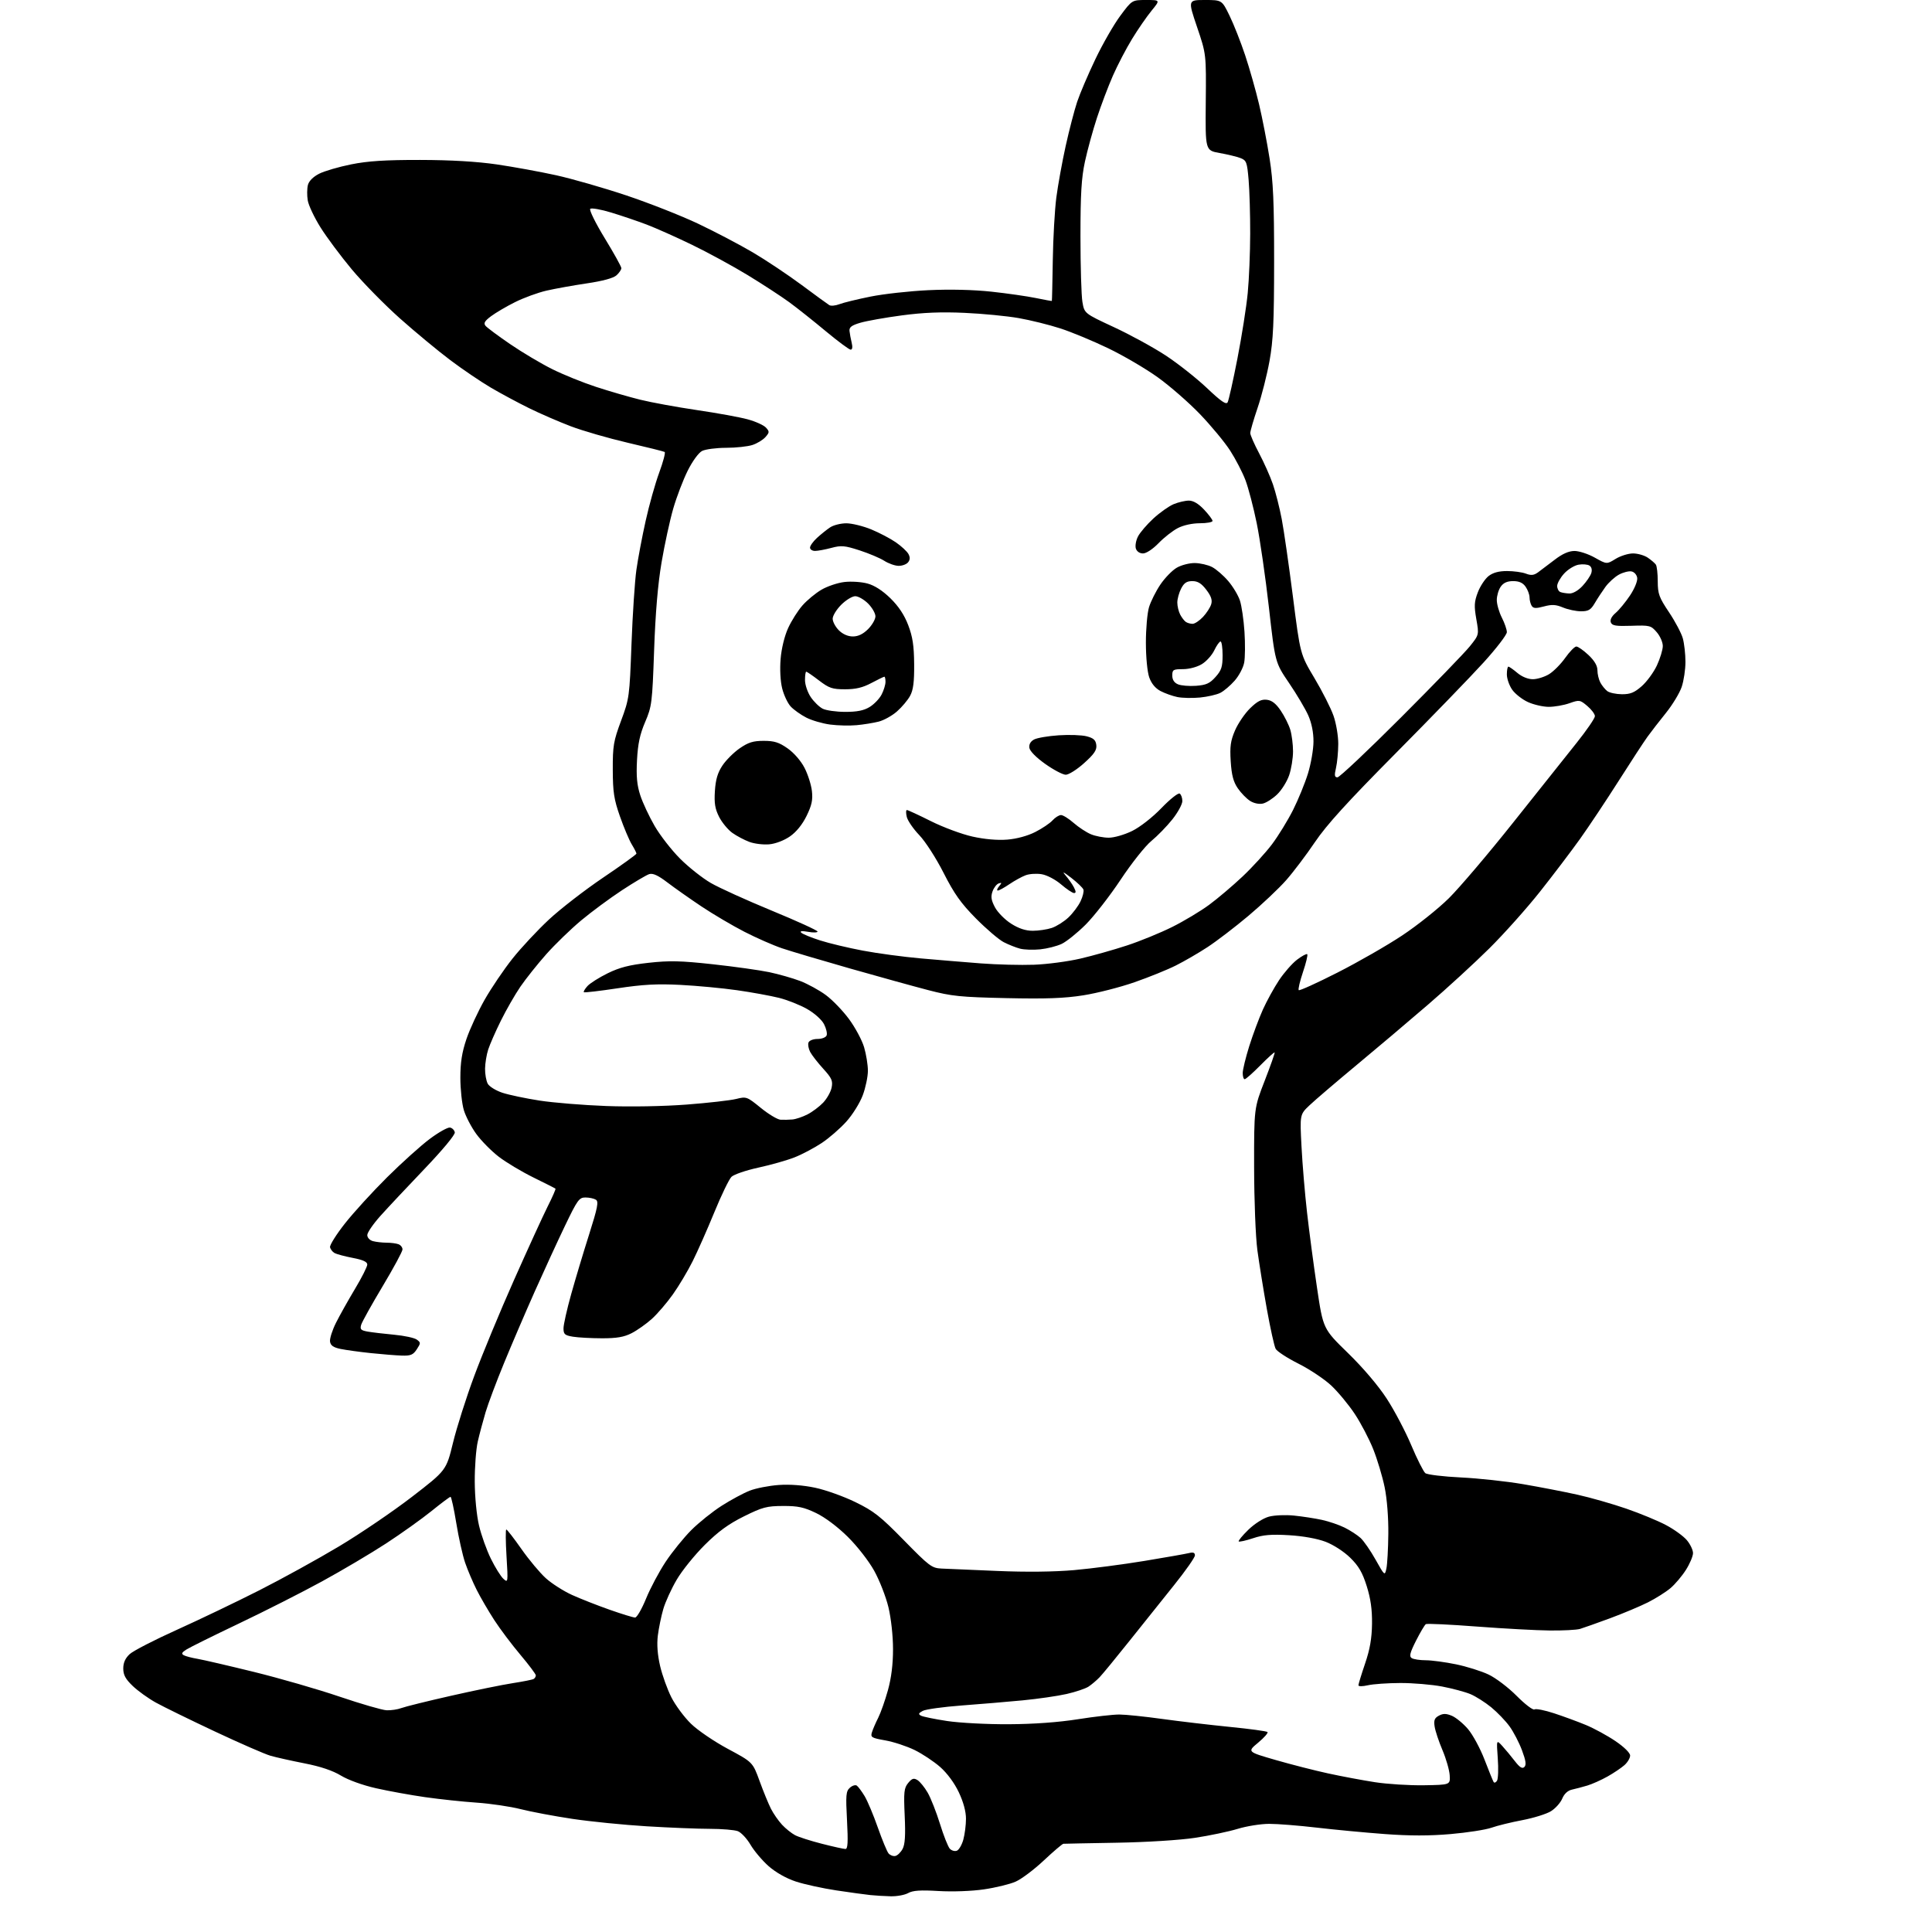 <?xml version="1.0" encoding="UTF-8" standalone="no"?>
<svg 
  version="1.1" 
  xmlns="http://www.w3.org/2000/svg" 
  xmlns:xlink="http://www.w3.org/1999/xlink" 
  xmlns:svg="http://www.w3.org/2000/svg"
  xmlns:rdf="http://www.w3.org/1999/02/22-rdf-syntax-ns#"
  xmlns:cc="http://creativecommons.org/ns#"
  xmlns:dc="http://purl.org/dc/elements/1.1/"
  viewBox="0 0 768 768"
  width="768"
  height="768"
>
<style>svg {background-color: white; }</style>"
<path stroke="none" fill="black" fill-rule="evenodd" d="M354.00,753.80C351.52,753.74 347.93,753.52 346.00,753.32C344.07,753.13 338.00,752.29 332.50,751.47C327.00,750.64 319.72,749.05 316.33,747.93C312.54,746.68 308.38,744.32 305.56,741.85C303.04,739.62 299.79,735.79 298.34,733.32C296.90,730.86 294.63,728.43 293.29,727.92C291.96,727.41 286.96,727.00 282.18,726.99C277.41,726.99 266.09,726.53 257.04,725.98C247.99,725.43 234.71,724.10 227.54,723.03C220.37,721.95 211.12,720.22 207.00,719.17C202.88,718.12 195.00,716.96 189.50,716.58C184.00,716.21 174.78,715.22 169.00,714.40C163.22,713.57 154.45,711.98 149.50,710.86C144.21,709.67 138.46,707.59 135.54,705.83C132.24,703.83 127.41,702.20 121.04,700.96C115.80,699.93 109.70,698.57 107.50,697.93C105.30,697.30 95.40,692.98 85.50,688.33C75.60,683.68 65.03,678.50 62.00,676.83C58.98,675.16 54.81,672.17 52.75,670.19C49.88,667.44 49.00,665.81 49.00,663.25C49.00,660.95 49.80,659.17 51.55,657.54C52.95,656.24 61.39,651.89 70.30,647.88C79.21,643.86 93.92,636.81 103.00,632.21C112.08,627.61 126.40,619.72 134.83,614.67C143.26,609.63 156.29,600.77 163.78,595.00C177.40,584.50 177.40,584.50 180.08,573.50C181.55,567.45 185.34,555.52 188.51,547.00C191.67,538.48 198.75,521.38 204.25,509.00C209.75,496.62 215.79,483.42 217.68,479.65C219.58,475.88 220.99,472.67 220.81,472.51C220.64,472.35 216.68,470.34 212.01,468.05C207.34,465.75 201.15,462.04 198.25,459.81C195.35,457.57 191.36,453.54 189.38,450.84C187.41,448.15 185.16,443.86 184.39,441.31C183.63,438.77 183.00,432.97 183.00,428.44C183.00,422.35 183.63,418.32 185.42,413.03C186.75,409.10 190.02,402.05 192.67,397.38C195.33,392.71 200.31,385.35 203.75,381.03C207.19,376.70 213.72,369.72 218.25,365.50C222.79,361.28 232.46,353.80 239.75,348.87C247.04,343.95 253.00,339.65 253.00,339.33C253.00,339.00 252.15,337.33 251.11,335.62C250.08,333.90 247.97,328.90 246.43,324.50C244.06,317.75 243.62,314.87 243.59,306.00C243.56,296.51 243.87,294.63 246.89,286.50C250.15,277.72 250.25,276.97 251.03,256.00C251.47,244.18 252.35,230.90 252.98,226.50C253.60,222.10 255.25,213.36 256.65,207.08C258.04,200.79 260.47,192.15 262.05,187.86C263.63,183.58 264.60,179.89 264.21,179.66C263.82,179.43 257.20,177.78 249.50,175.99C241.80,174.19 231.61,171.25 226.87,169.44C222.12,167.63 214.69,164.41 210.37,162.28C206.04,160.15 199.22,156.49 195.20,154.14C191.19,151.78 183.89,146.84 178.99,143.15C174.08,139.46 165.07,131.99 158.96,126.56C152.86,121.12 144.26,112.36 139.85,107.09C135.45,101.81 129.83,94.28 127.37,90.34C124.91,86.40 122.64,81.59 122.33,79.64C122.01,77.70 122.04,74.96 122.39,73.57C122.80,71.97 124.45,70.30 126.85,69.07C128.95,68.00 134.69,66.32 139.59,65.34C146.27,64.00 153.12,63.56 167.00,63.58C179.24,63.60 189.56,64.21 197.50,65.36C204.10,66.33 214.68,68.26 221.00,69.65C227.32,71.04 239.90,74.65 248.94,77.67C257.98,80.70 270.87,85.77 277.58,88.96C284.28,92.14 294.04,97.26 299.25,100.33C304.47,103.40 313.18,109.22 318.62,113.25C324.05,117.29 329.02,120.91 329.67,121.30C330.31,121.69 332.11,121.52 333.67,120.92C335.22,120.32 340.77,118.96 346.00,117.91C351.23,116.85 361.62,115.70 369.09,115.35C377.61,114.95 386.95,115.17 394.09,115.94C400.37,116.62 408.31,117.76 411.75,118.47C415.19,119.18 418.06,119.70 418.13,119.63C418.20,119.56 418.36,112.30 418.50,103.50C418.63,94.70 419.27,83.45 419.91,78.50C420.56,73.55 422.23,64.33 423.63,58.00C425.03,51.67 427.08,43.80 428.18,40.50C429.28,37.20 432.55,29.55 435.44,23.50C438.33,17.45 442.79,9.69 445.35,6.25C450.00,0.00 450.00,0.00 455.62,-0.00C461.24,-0.00 461.24,-0.00 457.76,4.25C455.85,6.59 452.37,11.62 450.04,15.44C447.70,19.25 444.26,25.85 442.39,30.10C440.52,34.36 437.66,41.92 436.03,46.91C434.40,51.90 432.26,59.70 431.28,64.24C429.88,70.72 429.50,77.13 429.50,94.00C429.50,105.83 429.85,117.55 430.28,120.05C431.06,124.59 431.06,124.59 442.78,130.04C449.23,133.03 458.49,138.10 463.36,141.29C468.23,144.49 475.59,150.30 479.73,154.21C485.39,159.58 487.43,160.98 488.01,159.91C488.43,159.14 490.19,151.30 491.90,142.50C493.62,133.70 495.46,122.00 495.99,116.50C496.52,111.00 496.96,100.38 496.97,92.90C496.99,85.42 496.71,75.82 496.35,71.57C495.74,64.44 495.49,63.76 493.10,62.83C491.67,62.28 487.94,61.38 484.81,60.82C479.13,59.81 479.13,59.81 479.31,40.65C479.50,21.50 479.50,21.50 475.85,10.75C472.21,0.00 472.21,0.00 478.97,0.00C485.73,0.00 485.73,0.00 488.77,6.25C490.45,9.69 493.24,16.77 494.98,22.00C496.72,27.23 499.21,36.00 500.51,41.50C501.81,47.00 503.69,56.67 504.68,63.00C506.13,72.20 506.49,80.39 506.48,104.00C506.47,128.10 506.13,135.33 504.65,143.50C503.66,149.00 501.53,157.38 499.92,162.12C498.31,166.86 497.00,171.37 497.00,172.15C497.00,172.93 498.59,176.56 500.53,180.21C502.47,183.87 504.94,189.41 506.01,192.53C507.08,195.65 508.66,201.87 509.51,206.35C510.37,210.83 512.37,224.76 513.97,237.30C516.87,260.11 516.87,260.11 522.52,269.57C525.62,274.77 529.03,281.49 530.08,284.49C531.14,287.51 531.99,292.53 531.98,295.73C531.96,298.90 531.56,303.19 531.08,305.25C530.38,308.26 530.50,309.00 531.67,309.00C532.47,309.00 543.81,298.31 556.86,285.25C569.92,272.19 582.26,259.44 584.28,256.92C587.96,252.34 587.96,252.34 586.86,246.12C585.94,240.85 586.03,239.21 587.46,235.46C588.39,233.02 590.31,230.12 591.71,229.01C593.47,227.63 595.78,227.00 599.07,227.00C601.71,227.00 605.08,227.46 606.57,228.03C608.65,228.82 609.75,228.70 611.38,227.52C612.55,226.67 615.52,224.42 618.00,222.52C621.04,220.17 623.58,219.04 625.85,219.02C627.70,219.01 631.34,220.20 633.96,221.67C638.71,224.34 638.71,224.34 642.22,222.17C644.16,220.98 647.27,220.00 649.15,220.00C651.02,220.00 653.67,220.76 655.03,221.69C656.39,222.62 657.83,223.86 658.23,224.44C658.64,225.02 658.98,228.03 658.98,231.12C659.00,236.09 659.51,237.49 663.46,243.38C665.91,247.04 668.38,251.71 668.95,253.76C669.52,255.82 669.99,260.01 669.99,263.07C670.00,266.14 669.32,270.64 668.49,273.09C667.65,275.53 664.84,280.17 662.24,283.40C659.63,286.63 656.33,290.90 654.89,292.89C653.46,294.87 648.28,302.80 643.39,310.50C638.50,318.19 631.61,328.54 628.07,333.50C624.53,338.45 617.36,347.90 612.13,354.50C606.90,361.10 597.85,371.23 592.03,377.00C586.21,382.77 575.16,392.91 567.47,399.52C559.79,406.14 546.98,416.97 539.00,423.59C531.02,430.22 522.74,437.30 520.60,439.33C516.70,443.02 516.70,443.02 517.37,455.76C517.73,462.77 518.72,474.57 519.57,482.00C520.41,489.43 522.19,502.87 523.53,511.87C525.96,528.24 525.96,528.24 535.85,537.87C541.87,543.73 547.90,550.83 551.26,556.00C554.30,560.67 558.69,569.00 561.00,574.50C563.32,580.00 565.84,584.99 566.59,585.60C567.35,586.20 573.71,586.97 580.73,587.31C587.76,587.65 598.90,588.86 605.50,589.99C612.10,591.12 621.77,592.99 627.00,594.15C632.23,595.31 641.00,597.82 646.50,599.72C652.00,601.62 659.11,604.56 662.30,606.26C665.49,607.95 669.20,610.64 670.55,612.24C671.90,613.84 673.00,616.16 673.00,617.38C673.00,618.61 671.73,621.62 670.17,624.07C668.61,626.53 665.84,629.80 664.02,631.33C662.19,632.87 658.18,635.40 655.09,636.96C652.00,638.51 645.20,641.37 639.99,643.30C634.77,645.22 629.41,647.12 628.08,647.52C626.75,647.92 621.35,648.20 616.08,648.15C610.81,648.10 597.76,647.39 587.08,646.58C576.39,645.76 567.27,645.33 566.80,645.62C566.34,645.91 564.58,648.88 562.89,652.21C560.46,657.03 560.11,658.45 561.17,659.12C561.90,659.59 564.43,659.98 566.79,659.98C569.15,659.99 574.55,660.72 578.79,661.59C583.03,662.47 588.85,664.29 591.71,665.65C594.58,667.00 599.62,670.83 602.91,674.15C606.20,677.47 609.38,679.89 609.97,679.52C610.56,679.15 614.07,679.84 617.77,681.06C621.47,682.27 627.17,684.37 630.44,685.72C633.71,687.08 639.00,689.96 642.19,692.13C645.63,694.47 648.00,696.80 648.00,697.86C648.00,698.85 646.99,700.56 645.75,701.66C644.51,702.76 641.48,704.81 639.00,706.20C636.52,707.59 632.92,709.20 631.00,709.78C629.08,710.35 626.32,711.08 624.88,711.40C623.20,711.77 621.81,713.06 621.01,714.98C620.32,716.63 618.31,718.88 616.52,719.99C614.74,721.09 609.64,722.68 605.18,723.53C600.72,724.37 595.18,725.73 592.87,726.55C590.56,727.36 583.26,728.50 576.65,729.07C568.26,729.80 560.32,729.80 550.42,729.06C542.61,728.48 530.43,727.33 523.36,726.50C516.30,725.68 507.81,725.00 504.51,725.01C501.20,725.01 495.57,725.91 492.00,727.00C488.43,728.09 480.77,729.70 475.00,730.57C469.00,731.48 455.72,732.31 444.00,732.51C432.73,732.71 423.14,732.89 422.71,732.93C422.28,732.97 418.77,735.96 414.92,739.57C411.07,743.19 406.03,746.98 403.71,747.99C401.40,749.01 395.71,750.39 391.08,751.06C386.19,751.77 378.63,752.04 373.08,751.71C365.87,751.28 362.88,751.48 361.00,752.53C359.62,753.30 356.48,753.87 354.00,753.80zM355.88,737.78C356.74,737.62 358.05,736.36 358.79,734.99C359.76,733.17 359.99,729.61 359.63,721.77C359.20,712.34 359.37,710.77 361.01,708.77C362.52,706.94 363.22,706.71 364.69,707.60C365.68,708.20 367.52,710.45 368.76,712.60C370.00,714.74 372.20,720.33 373.65,725.00C375.09,729.67 376.86,734.12 377.56,734.89C378.27,735.65 379.53,736.01 380.36,735.69C381.19,735.37 382.35,733.40 382.93,731.31C383.51,729.21 383.99,725.48 383.99,723.00C384.00,720.12 382.97,716.33 381.14,712.46C379.41,708.79 376.50,704.85 373.74,702.42C371.24,700.22 366.65,697.17 363.54,695.65C360.42,694.13 355.19,692.41 351.91,691.83C346.46,690.87 345.99,690.59 346.60,688.64C346.96,687.46 348.08,684.86 349.10,682.85C350.11,680.85 351.85,675.91 352.97,671.87C354.32,666.98 355.00,661.54 354.99,655.52C354.99,650.28 354.22,643.32 353.17,638.91C352.17,634.74 349.62,628.21 347.51,624.41C345.35,620.51 340.76,614.62 336.99,610.90C332.98,606.93 327.95,603.16 324.41,601.46C319.56,599.13 317.20,598.62 311.25,598.65C304.79,598.67 303.07,599.13 295.72,602.78C289.62,605.80 285.52,608.79 280.16,614.12C276.16,618.10 271.14,624.31 269.02,627.93C266.89,631.54 264.48,636.82 263.66,639.65C262.84,642.47 261.87,647.20 261.50,650.15C261.06,653.68 261.37,657.79 262.40,662.25C263.27,665.96 265.29,671.59 266.90,674.75C268.51,677.91 272.01,682.62 274.67,685.21C277.32,687.81 283.94,692.31 289.36,695.21C299.22,700.50 299.22,700.50 301.95,708.00C303.45,712.12 305.48,717.08 306.46,719.00C307.43,720.92 309.41,723.78 310.86,725.34C312.31,726.90 314.66,728.78 316.07,729.52C317.48,730.26 322.28,731.80 326.74,732.93C331.19,734.07 335.39,735.00 336.07,735.00C337.01,735.00 337.16,732.32 336.70,723.62C336.16,713.61 336.29,712.04 337.82,710.67C338.77,709.81 340.01,709.42 340.58,709.80C341.14,710.19 342.55,712.08 343.71,714.00C344.86,715.92 347.22,721.53 348.94,726.45C350.67,731.37 352.59,736.00 353.20,736.74C353.81,737.48 355.02,737.95 355.88,737.78zM566.00,709.67C576.50,709.50 576.50,709.50 576.28,705.72C576.15,703.63 574.86,699.13 573.41,695.72C571.96,692.30 570.55,688.08 570.29,686.34C569.90,683.82 570.25,682.94 571.99,682.00C573.68,681.10 574.86,681.11 577.13,682.05C578.75,682.73 581.63,685.09 583.53,687.31C585.43,689.53 588.39,694.98 590.10,699.42C591.81,703.87 593.44,707.89 593.73,708.36C594.02,708.83 594.63,708.60 595.09,707.86C595.55,707.11 595.69,703.12 595.39,699.00C594.85,691.50 594.85,691.50 597.18,694.05C598.45,695.45 600.70,698.15 602.16,700.05C604.11,702.58 605.12,703.21 605.95,702.41C606.80,701.59 606.55,699.88 605.01,695.76C603.87,692.71 601.65,688.43 600.07,686.26C598.50,684.08 595.21,680.67 592.78,678.67C590.34,676.68 586.62,674.32 584.52,673.44C582.41,672.56 577.35,671.20 573.26,670.42C569.17,669.64 561.70,669.01 556.66,669.02C551.62,669.04 545.81,669.44 543.75,669.92C541.61,670.41 540.00,670.41 540.00,669.92C540.00,669.44 541.19,665.55 542.65,661.27C544.57,655.62 545.32,651.32 545.40,645.50C545.47,639.80 544.86,635.48 543.29,630.50C541.60,625.11 540.09,622.51 536.73,619.22C534.22,616.76 530.07,614.08 526.94,612.88C523.61,611.62 517.97,610.60 512.42,610.27C505.35,609.85 502.18,610.11 498.11,611.47C495.23,612.42 492.66,613.00 492.41,612.74C492.16,612.49 493.87,610.41 496.22,608.12C498.67,605.74 502.17,603.50 504.40,602.90C506.56,602.31 511.04,602.12 514.40,602.47C517.76,602.81 522.75,603.58 525.50,604.18C528.25,604.78 532.30,606.16 534.50,607.25C536.70,608.34 539.55,610.19 540.84,611.36C542.12,612.54 544.82,616.42 546.82,620.00C550.43,626.44 550.47,626.47 551.12,623.50C551.47,621.85 551.82,615.64 551.88,609.71C551.95,603.31 551.36,595.78 550.42,591.21C549.55,586.97 547.51,580.16 545.88,576.07C544.25,571.99 540.93,565.65 538.50,562.00C536.07,558.34 531.86,553.27 529.16,550.74C526.45,548.21 520.60,544.31 516.16,542.08C511.72,539.85 507.63,537.19 507.09,536.17C506.54,535.15 504.98,528.06 503.60,520.41C502.23,512.76 500.54,502.23 499.83,497.00C499.12,491.65 498.55,477.24 498.53,464.00C498.50,440.50 498.50,440.50 502.75,429.58C505.08,423.57 506.86,418.52 506.69,418.35C506.52,418.19 503.95,420.51 500.98,423.52C498.00,426.54 495.22,429.00 494.78,429.00C494.35,429.00 494.00,427.90 494.00,426.55C494.00,425.21 495.18,420.37 496.61,415.80C498.05,411.24 500.49,404.71 502.03,401.29C503.57,397.88 506.46,392.63 508.45,389.63C510.45,386.63 513.66,382.97 515.60,381.49C517.54,380.01 519.37,379.03 519.65,379.32C519.94,379.61 519.17,382.81 517.94,386.44C516.72,390.08 515.96,393.30 516.27,393.60C516.57,393.91 523.50,390.77 531.66,386.62C539.82,382.48 551.40,375.84 557.39,371.86C563.38,367.89 571.73,361.23 575.94,357.07C580.15,352.90 591.65,339.38 601.49,327.00C611.34,314.62 622.68,300.38 626.69,295.35C630.71,290.32 634.00,285.53 634.00,284.69C634.00,283.86 632.64,282.04 630.98,280.64C628.08,278.19 627.82,278.15 623.86,279.55C621.60,280.35 617.89,280.99 615.62,280.98C613.36,280.97 609.66,280.12 607.40,279.09C605.15,278.07 602.33,275.87 601.15,274.21C599.97,272.55 599.00,269.80 599.00,268.10C599.00,266.39 599.27,265.00 599.61,265.00C599.94,265.00 601.55,266.12 603.18,267.50C604.99,269.02 607.40,270.00 609.33,270.00C611.07,269.99 613.97,269.10 615.77,268.00C617.57,266.90 620.46,263.98 622.21,261.50C623.96,259.03 625.94,257.00 626.62,257.00C627.30,257.00 629.46,258.52 631.43,260.37C633.81,262.61 635.00,264.64 635.00,266.43C635.00,267.92 635.52,270.11 636.16,271.32C636.80,272.52 638.04,274.05 638.91,274.72C639.79,275.39 642.40,275.95 644.72,275.97C648.07,275.99 649.69,275.34 652.62,272.76C654.65,270.97 657.37,267.26 658.65,264.51C659.93,261.75 660.98,258.29 660.99,256.81C661.00,255.32 659.91,252.85 658.58,251.31C656.28,248.64 655.79,248.51 648.55,248.76C642.33,248.97 640.83,248.72 640.33,247.41C639.94,246.40 640.64,245.01 642.24,243.65C643.62,242.47 646.19,239.35 647.95,236.72C649.75,234.02 650.99,230.99 650.82,229.73C650.64,228.48 649.65,227.36 648.54,227.15C647.46,226.94 645.21,227.52 643.54,228.43C641.87,229.35 639.46,231.54 638.18,233.30C636.91,235.06 635.00,237.96 633.95,239.75C632.36,242.45 631.42,243.00 628.48,243.00C626.53,243.00 623.32,242.32 621.34,241.50C618.48,240.30 616.91,240.22 613.73,241.07C610.56,241.93 609.53,241.87 608.87,240.83C608.41,240.10 608.02,238.59 608.02,237.47C608.01,236.36 607.30,234.44 606.44,233.22C605.36,231.67 603.87,231.00 601.50,231.00C599.13,231.00 597.64,231.67 596.56,233.22C595.70,234.44 595.00,236.82 595.00,238.51C595.00,240.20 595.90,243.34 597.00,245.50C598.10,247.66 599.00,250.26 599.00,251.29C599.00,252.31 594.85,257.73 589.77,263.32C584.69,268.92 568.93,285.20 554.75,299.50C535.64,318.77 527.35,327.89 522.73,334.72C519.31,339.79 514.14,346.63 511.25,349.91C508.36,353.19 501.61,359.56 496.25,364.07C490.89,368.57 483.57,374.17 480.00,376.50C476.43,378.84 470.77,382.12 467.43,383.79C464.10,385.47 456.69,388.47 450.97,390.46C445.26,392.45 436.11,394.79 430.66,395.65C423.11,396.85 415.80,397.11 400.12,396.77C381.75,396.37 378.35,396.03 369.00,393.59C363.23,392.09 349.21,388.21 337.86,384.98C326.51,381.74 314.36,378.14 310.86,376.96C307.36,375.78 300.61,372.81 295.85,370.36C291.09,367.91 283.44,363.39 278.85,360.33C274.26,357.26 268.16,352.97 265.30,350.79C261.57,347.95 259.52,347.02 258.06,347.48C256.94,347.84 252.08,350.72 247.26,353.88C242.44,357.05 235.12,362.46 231.00,365.90C226.88,369.35 220.64,375.39 217.14,379.33C213.64,383.28 209.02,389.08 206.86,392.23C204.71,395.38 201.22,401.46 199.11,405.73C196.99,410.00 194.73,415.17 194.07,417.20C193.41,419.24 192.85,422.66 192.82,424.80C192.79,426.95 193.27,429.63 193.87,430.77C194.49,431.91 197.11,433.53 199.74,434.40C202.36,435.25 209.00,436.65 214.50,437.50C220.00,438.35 231.93,439.32 241.00,439.66C250.67,440.02 263.92,439.78 273.00,439.08C281.52,438.43 290.37,437.42 292.65,436.85C296.70,435.84 296.93,435.92 302.44,440.41C305.54,442.93 309.07,445.05 310.29,445.11C311.51,445.17 313.62,445.13 314.99,445.01C316.36,444.89 319.06,443.98 320.99,442.99C322.92,442.00 325.73,439.89 327.23,438.31C328.73,436.72 330.25,434.02 330.59,432.31C331.12,429.64 330.64,428.56 327.25,424.84C325.07,422.45 322.74,419.45 322.06,418.17C321.39,416.89 321.09,415.20 321.39,414.42C321.70,413.62 323.27,413.00 325.00,413.00C326.71,413.00 328.30,412.38 328.60,411.59C328.90,410.81 328.43,408.79 327.55,407.10C326.64,405.34 323.76,402.76 320.84,401.10C318.03,399.49 312.98,397.49 309.62,396.65C306.25,395.82 298.77,394.45 293.00,393.63C287.23,392.80 277.10,391.85 270.50,391.51C261.19,391.03 255.59,391.34 245.50,392.86C238.35,393.94 232.32,394.64 232.09,394.42C231.86,394.20 232.51,393.10 233.52,391.98C234.53,390.86 238.14,388.58 241.55,386.90C246.27,384.58 250.16,383.58 257.80,382.73C266.09,381.81 270.56,381.91 283.37,383.31C291.91,384.24 302.00,385.66 305.78,386.45C309.56,387.25 315.10,388.83 318.08,389.96C321.06,391.10 325.65,393.61 328.27,395.54C330.89,397.47 335.05,401.78 337.51,405.12C339.97,408.46 342.66,413.48 343.49,416.28C344.32,419.07 345.00,423.29 345.00,425.64C345.00,428.00 344.08,432.40 342.95,435.41C341.82,438.43 338.89,443.14 336.43,445.86C333.98,448.59 329.57,452.42 326.63,454.37C323.69,456.32 318.86,458.88 315.89,460.05C312.93,461.22 306.45,463.07 301.50,464.14C296.55,465.22 291.72,466.87 290.77,467.81C289.81,468.75 286.75,475.09 283.96,481.89C281.17,488.70 277.29,497.47 275.33,501.38C273.37,505.30 269.84,511.22 267.47,514.55C265.11,517.88 261.36,522.25 259.14,524.26C256.91,526.27 253.29,528.83 251.08,529.96C248.06,531.50 245.18,532.00 239.29,531.99C235.01,531.98 229.81,531.70 227.75,531.36C224.50,530.82 224.00,530.38 224.00,528.04C224.00,526.56 225.38,520.43 227.06,514.42C228.74,508.42 231.95,497.72 234.20,490.65C237.56,480.07 238.03,477.63 236.89,476.91C236.13,476.43 234.26,476.02 232.75,476.02C230.24,476.00 229.55,476.94 224.60,487.25C221.63,493.44 216.20,505.25 212.52,513.50C208.85,521.75 203.38,534.50 200.37,541.83C197.35,549.16 194.06,557.93 193.04,561.33C192.03,564.72 190.63,569.98 189.93,573.00C189.23,576.02 188.69,583.23 188.72,589.00C188.75,595.04 189.47,602.45 190.42,606.44C191.32,610.25 193.44,616.19 195.14,619.63C196.83,623.07 199.07,626.66 200.11,627.60C201.96,629.27 201.98,629.06 201.35,618.65C200.99,612.79 200.95,608.00 201.26,608.00C201.58,608.00 204.28,611.49 207.27,615.75C210.25,620.01 214.63,625.25 216.99,627.38C219.36,629.51 224.04,632.50 227.40,634.02C230.75,635.54 237.47,638.18 242.33,639.89C247.19,641.60 251.74,643.00 252.46,643.00C253.17,643.00 255.13,639.61 256.82,635.47C258.51,631.33 262.02,624.73 264.63,620.80C267.24,616.88 271.82,611.23 274.80,608.24C277.79,605.25 283.22,600.90 286.87,598.57C290.52,596.24 295.52,593.54 298.00,592.57C300.48,591.60 305.65,590.59 309.50,590.31C313.92,589.99 319.26,590.39 324.00,591.39C328.12,592.25 335.32,594.82 340.00,597.10C347.36,600.68 349.95,602.72 359.32,612.29C369.47,622.65 370.40,623.35 374.32,623.53C376.62,623.63 386.60,624.05 396.50,624.48C407.95,624.96 419.05,624.84 427.00,624.14C433.88,623.53 446.45,621.89 454.93,620.49C463.42,619.09 471.41,617.68 472.68,617.36C474.34,616.95 475.00,617.21 475.00,618.29C475.00,619.11 471.26,624.45 466.69,630.14C462.13,635.84 454.08,645.90 448.81,652.50C443.55,659.10 438.27,665.52 437.08,666.76C435.88,668.00 433.91,669.67 432.69,670.47C431.47,671.26 427.56,672.58 423.99,673.39C420.42,674.20 412.55,675.34 406.50,675.92C400.45,676.50 389.53,677.42 382.23,677.96C374.92,678.51 367.99,679.47 366.82,680.10C365.12,681.00 364.97,681.40 366.09,682.00C366.87,682.42 371.55,683.38 376.50,684.13C381.45,684.88 392.48,685.46 401.00,685.41C410.95,685.36 420.79,684.64 428.50,683.42C435.10,682.38 442.52,681.53 445.00,681.55C447.48,681.56 455.12,682.35 462.00,683.31C468.88,684.26 480.96,685.68 488.86,686.47C496.76,687.25 503.51,688.17 503.85,688.51C504.19,688.85 502.51,690.76 500.12,692.75C495.77,696.36 495.77,696.36 507.13,699.64C513.38,701.44 522.77,703.84 528.00,704.97C533.23,706.11 541.55,707.67 546.50,708.44C551.45,709.21 560.23,709.76 566.00,709.67zM153.68,679.86C155.44,679.93 158.08,679.54 159.55,678.98C161.03,678.42 169.94,676.21 179.37,674.08C188.79,671.94 199.83,669.69 203.90,669.07C207.97,668.44 211.68,667.70 212.15,667.41C212.62,667.12 213.00,666.48 213.00,665.98C213.00,665.49 210.23,661.80 206.85,657.79C203.47,653.78 198.80,647.58 196.48,644.00C194.16,640.42 191.02,635.04 189.50,632.02C187.98,629.01 185.91,624.16 184.91,621.24C183.90,618.32 182.32,611.22 181.38,605.46C180.44,599.71 179.41,595.01 179.09,595.01C178.76,595.02 175.35,597.57 171.50,600.69C167.65,603.80 159.55,609.58 153.50,613.53C147.45,617.48 135.97,624.27 128.00,628.63C120.03,632.99 105.17,640.52 95.00,645.36C84.83,650.21 75.42,654.86 74.10,655.71C72.22,656.91 72.00,657.41 73.10,658.00C73.87,658.41 76.30,659.04 78.50,659.41C80.70,659.78 90.83,662.13 101.00,664.63C111.17,667.13 126.47,671.55 135.00,674.45C143.53,677.34 151.93,679.78 153.68,679.86zM159.73,538.87C157.40,538.79 151.86,538.35 147.40,537.88C142.95,537.41 137.55,536.67 135.40,536.23C132.51,535.63 131.42,534.87 131.19,533.29C131.02,532.12 132.09,528.77 133.56,525.83C135.03,522.90 138.43,516.84 141.11,512.36C143.80,507.88 146.00,503.53 146.00,502.68C146.00,501.60 144.28,500.81 140.25,500.04C137.09,499.43 133.82,498.56 133.00,498.11C132.18,497.66 131.37,496.60 131.20,495.77C131.04,494.94 133.69,490.71 137.10,486.38C140.51,482.04 148.07,473.76 153.90,467.97C159.73,462.19 167.38,455.30 170.91,452.68C174.43,450.06 178.02,448.05 178.90,448.22C179.77,448.39 180.62,449.24 180.79,450.13C180.97,451.07 176.03,457.03 168.78,464.62C162.01,471.70 154.11,480.12 151.23,483.33C148.36,486.54 146.00,489.97 146.00,490.96C146.00,491.99 146.97,493.03 148.25,493.37C149.49,493.70 151.93,493.98 153.67,493.99C155.41,493.99 157.55,494.27 158.42,494.61C159.29,494.94 160.00,495.87 160.00,496.67C160.00,497.47 156.44,504.06 152.10,511.31C147.75,518.57 143.92,525.46 143.57,526.63C143.04,528.44 143.44,528.85 146.22,529.34C148.02,529.65 152.75,530.21 156.73,530.58C160.71,530.95 164.74,531.82 165.68,532.51C167.29,533.69 167.29,533.91 165.67,536.38C164.24,538.57 163.26,538.98 159.73,538.87zM411.00,383.50C416.23,383.31 424.55,382.21 429.50,381.05C434.45,379.90 442.77,377.55 448.00,375.83C453.23,374.12 461.32,370.80 466.00,368.47C470.68,366.13 477.27,362.18 480.65,359.68C484.04,357.19 490.01,352.12 493.93,348.43C497.84,344.74 503.11,338.97 505.64,335.61C508.16,332.25 511.92,326.12 514.00,322.00C516.07,317.88 518.74,311.35 519.93,307.50C521.12,303.65 522.11,297.95 522.13,294.83C522.15,291.18 521.41,287.46 520.07,284.42C518.92,281.82 515.48,276.02 512.43,271.53C506.89,263.38 506.89,263.38 504.41,241.44C503.04,229.37 500.86,214.32 499.57,208.00C498.28,201.68 496.26,193.96 495.08,190.85C493.90,187.75 491.16,182.46 488.99,179.10C486.82,175.74 481.42,169.23 477.00,164.62C472.58,160.02 465.03,153.43 460.23,149.99C455.43,146.54 446.55,141.34 440.50,138.43C434.45,135.52 425.90,131.97 421.50,130.55C417.10,129.12 409.68,127.28 405.01,126.46C400.34,125.63 390.66,124.69 383.51,124.37C374.25,123.94 367.05,124.23 358.50,125.37C351.90,126.25 344.48,127.57 342.00,128.30C338.53,129.32 337.54,130.07 337.69,131.56C337.80,132.63 338.19,134.74 338.56,136.25C338.98,137.97 338.83,139.00 338.15,139.00C337.56,139.00 333.12,135.70 328.28,131.68C323.45,127.65 316.91,122.46 313.75,120.14C310.58,117.83 303.16,112.98 297.25,109.38C291.34,105.78 281.35,100.34 275.06,97.30C268.76,94.25 260.66,90.64 257.06,89.27C253.45,87.90 247.12,85.75 243.00,84.50C238.88,83.24 235.11,82.58 234.63,83.02C234.16,83.47 236.74,88.71 240.38,94.67C244.02,100.63 247.00,105.99 247.00,106.60C247.00,107.20 246.13,108.48 245.07,109.44C243.83,110.56 239.60,111.71 233.32,112.64C227.92,113.44 220.69,114.74 217.25,115.53C213.81,116.32 208.19,118.38 204.75,120.10C201.31,121.81 197.02,124.34 195.20,125.70C192.63,127.63 192.15,128.47 193.02,129.53C193.64,130.27 198.05,133.55 202.82,136.81C207.60,140.08 215.10,144.54 219.50,146.73C223.90,148.92 231.78,152.11 237.00,153.81C242.22,155.52 250.10,157.80 254.50,158.89C258.90,159.98 269.02,161.83 277.00,163.01C284.98,164.18 294.07,165.83 297.20,166.69C300.34,167.54 303.61,169.02 304.48,169.98C305.91,171.56 305.90,171.89 304.28,173.74C303.30,174.86 300.97,176.28 299.10,176.89C297.23,177.50 292.51,178.01 288.60,178.01C284.70,178.02 280.41,178.59 279.09,179.26C277.70,179.97 275.26,183.32 273.38,187.09C271.57,190.72 268.98,197.49 267.63,202.15C266.28,206.81 264.19,216.44 262.98,223.56C261.50,232.27 260.54,243.69 260.02,258.50C259.28,279.47 259.11,280.80 256.46,287.00C254.37,291.89 253.57,295.64 253.22,302.14C252.88,308.65 253.20,312.10 254.52,316.14C255.48,319.09 258.05,324.58 260.23,328.34C262.41,332.10 266.96,337.95 270.35,341.34C273.73,344.73 279.23,349.07 282.56,351.00C285.89,352.93 296.80,357.88 306.80,362.00C316.80,366.12 324.98,369.86 324.99,370.30C325.00,370.73 323.31,370.79 321.25,370.42C318.76,369.98 317.83,370.09 318.50,370.75C319.05,371.30 322.43,372.69 326.00,373.83C329.57,374.98 337.23,376.80 343.00,377.89C348.77,378.98 359.12,380.37 366.00,380.98C372.88,381.59 383.68,382.48 390.00,382.97C396.32,383.45 405.77,383.69 411.00,383.50zM413.49,377.38C410.74,377.66 407.15,377.54 405.50,377.11C403.85,376.68 400.93,375.52 399.00,374.53C397.07,373.54 392.11,369.30 387.97,365.12C381.97,359.05 379.35,355.36 375.10,347.00C372.10,341.10 367.87,334.53 365.45,332.00C363.07,329.52 360.83,326.26 360.46,324.75C360.09,323.24 360.11,322.00 360.50,322.00C360.90,322.00 365.20,323.99 370.05,326.42C374.90,328.85 382.33,331.61 386.56,332.55C391.41,333.63 396.50,334.07 400.39,333.76C404.15,333.46 408.47,332.29 411.52,330.74C414.26,329.35 417.36,327.27 418.40,326.11C419.45,324.95 420.97,324.00 421.77,324.00C422.58,324.00 424.84,325.41 426.80,327.13C428.75,328.84 431.84,330.87 433.65,331.63C435.45,332.38 438.66,333.00 440.77,333.00C442.91,333.00 447.01,331.81 450.05,330.32C453.21,328.76 458.10,324.94 461.69,321.22C465.09,317.69 468.35,315.10 468.94,315.46C469.52,315.82 470.00,317.16 470.00,318.43C470.00,319.70 468.21,322.98 466.03,325.72C463.85,328.46 460.09,332.32 457.68,334.30C455.25,336.29 449.79,343.17 445.46,349.70C441.15,356.19 434.89,364.22 431.56,367.55C428.23,370.87 423.92,374.33 421.99,375.23C420.06,376.13 416.23,377.10 413.49,377.38zM410.55,370.00C412.83,370.00 416.23,369.49 418.10,368.87C419.97,368.24 422.95,366.37 424.71,364.71C426.48,363.04 428.65,360.15 429.54,358.27C430.43,356.40 430.94,354.29 430.67,353.59C430.40,352.89 428.23,350.80 425.84,348.96C422.64,346.49 422.06,346.25 423.63,348.06C424.79,349.40 426.27,351.51 426.91,352.75C427.76,354.40 427.77,355.00 426.94,355.00C426.32,355.00 424.02,353.46 421.81,351.57C419.56,349.64 416.19,347.87 414.11,347.52C412.07,347.17 409.18,347.36 407.67,347.94C406.16,348.51 403.26,350.11 401.23,351.49C399.20,352.87 397.14,354.00 396.65,354.00C396.16,354.00 396.37,353.25 397.13,352.34C398.30,350.91 398.29,350.75 397.00,351.17C396.18,351.44 395.07,352.88 394.54,354.37C393.80,356.47 394.03,357.89 395.54,360.72C396.62,362.72 399.50,365.63 401.95,367.18C404.99,369.11 407.71,370.00 410.55,370.00zM305.77,335.63C303.42,335.84 299.87,335.41 297.89,334.67C295.90,333.93 292.85,332.32 291.11,331.08C289.38,329.84 287.02,326.99 285.87,324.75C284.24,321.54 283.87,319.33 284.18,314.45C284.47,309.91 285.27,307.18 287.15,304.35C288.56,302.21 291.66,299.12 294.02,297.48C297.47,295.10 299.38,294.50 303.58,294.50C307.80,294.50 309.67,295.09 313.11,297.51C315.62,299.27 318.39,302.47 319.81,305.23C321.15,307.82 322.47,311.97 322.75,314.45C323.15,317.99 322.69,320.12 320.62,324.35C318.93,327.79 316.54,330.74 314.01,332.49C311.67,334.11 308.29,335.40 305.77,335.63zM502.00,319.43C500.52,319.76 498.45,319.34 496.94,318.38C495.53,317.49 493.32,315.23 492.04,313.35C490.28,310.79 489.58,308.12 489.23,302.68C488.85,296.74 489.16,294.50 490.94,290.35C492.14,287.57 494.84,283.61 496.93,281.56C499.86,278.71 501.41,277.92 503.58,278.17C505.58,278.40 507.22,279.68 509.12,282.50C510.61,284.69 512.32,288.12 512.92,290.11C513.51,292.10 514.00,295.96 514.00,298.69C514.00,301.41 513.31,305.68 512.46,308.17C511.61,310.65 509.47,314.08 507.71,315.77C505.94,317.47 503.38,319.12 502.00,319.43zM423.64,307.97C422.46,307.95 418.80,306.02 415.50,303.68C411.90,301.13 409.38,298.57 409.19,297.28C408.99,295.89 409.65,294.72 411.07,293.96C412.27,293.32 416.68,292.57 420.88,292.29C425.07,292.01 430.07,292.19 432.00,292.70C434.71,293.41 435.57,294.19 435.80,296.17C436.04,298.16 434.98,299.73 430.94,303.36C428.11,305.91 424.82,307.98 423.64,307.97zM340.50,288.27C337.75,288.53 333.02,288.42 330.00,288.02C326.98,287.63 322.70,286.38 320.50,285.25C318.30,284.12 315.52,282.14 314.32,280.85C313.12,279.56 311.60,276.33 310.93,273.67C310.21,270.79 309.96,266.04 310.31,261.88C310.65,257.76 311.87,252.78 313.30,249.66C314.62,246.77 317.18,242.72 318.99,240.67C320.80,238.61 324.19,235.80 326.53,234.43C328.88,233.05 332.98,231.67 335.65,231.36C338.32,231.04 342.44,231.31 344.81,231.95C347.62,232.70 350.80,234.75 353.93,237.80C357.19,240.99 359.48,244.43 361.03,248.50C362.80,253.15 363.33,256.64 363.39,264.00C363.45,271.11 363.04,274.28 361.78,276.60C360.86,278.31 358.51,281.10 356.56,282.81C354.62,284.52 351.33,286.34 349.26,286.86C347.19,287.38 343.25,288.02 340.50,288.27zM336.00,282.98C340.70,282.99 343.39,282.45 345.70,281.04C347.46,279.97 349.60,277.74 350.45,276.09C351.30,274.45 352.00,272.18 352.00,271.05C352.00,269.92 351.80,269.00 351.55,269.00C351.31,269.00 348.99,270.12 346.40,271.50C342.95,273.34 340.17,274.00 335.93,274.00C330.87,274.00 329.59,273.57 325.57,270.50C323.05,268.57 320.76,267.00 320.49,267.00C320.22,267.00 320.00,268.51 320.00,270.35C320.00,272.20 321.03,275.23 322.28,277.09C323.53,278.95 325.67,281.03 327.03,281.72C328.39,282.41 332.43,282.98 336.00,282.98zM477.00,277.28C473.98,277.57 469.93,277.48 468.00,277.08C466.07,276.68 463.07,275.61 461.33,274.70C459.26,273.61 457.71,271.73 456.84,269.27C456.08,267.11 455.51,261.22 455.51,255.50C455.50,250.00 456.07,243.63 456.76,241.34C457.46,239.06 459.48,235.02 461.26,232.38C463.04,229.74 465.98,226.72 467.79,225.67C469.60,224.62 472.83,223.79 474.97,223.82C477.11,223.85 480.19,224.56 481.83,225.41C483.46,226.26 486.34,228.75 488.22,230.95C490.11,233.15 492.21,236.65 492.89,238.73C493.57,240.80 494.39,246.39 494.70,251.14C495.01,255.89 494.96,261.41 494.58,263.41C494.21,265.41 492.51,268.63 490.80,270.57C489.10,272.51 486.53,274.70 485.10,275.42C483.67,276.15 480.02,276.98 477.00,277.28zM475.44,272.62C479.47,272.32 480.90,271.68 483.19,269.11C485.55,266.48 486.00,265.08 486.00,260.48C486.00,257.47 485.63,255.00 485.19,255.00C484.74,255.00 483.62,256.58 482.70,258.51C481.78,260.44 479.56,262.91 477.76,264.00C475.86,265.16 472.73,265.99 470.25,266.00C466.37,266.00 466.00,266.22 466.00,268.53C466.00,270.21 466.76,271.39 468.25,272.02C469.49,272.55 472.72,272.82 475.44,272.62zM339.03,253.00C341.15,253.00 343.09,252.06 345.08,250.08C346.68,248.47 348.00,246.18 348.00,245.00C348.00,243.82 346.68,241.53 345.08,239.92C343.47,238.32 341.17,237.00 339.98,237.00C338.78,237.00 336.27,238.53 334.40,240.40C332.53,242.27 331.00,244.77 331.00,245.95C331.00,247.13 332.10,249.20 333.45,250.55C335.01,252.10 337.05,253.00 339.03,253.00zM474.06,247.98C474.92,247.99 476.78,246.76 478.20,245.25C479.62,243.74 481.09,241.47 481.47,240.20C481.98,238.53 481.45,236.96 479.53,234.45C477.59,231.90 476.13,231.00 473.97,231.00C471.75,231.00 470.69,231.70 469.53,233.95C468.69,235.57 468.00,238.08 468.00,239.52C468.00,240.95 468.52,243.11 469.15,244.32C469.78,245.52 470.79,246.83 471.40,247.23C472.00,247.64 473.20,247.98 474.06,247.98zM623.85,235.92C625.25,235.97 627.35,234.77 629.05,232.95C630.62,231.27 632.19,228.96 632.56,227.82C632.96,226.55 632.69,225.40 631.86,224.85C631.11,224.35 629.15,224.18 627.50,224.47C625.85,224.76 623.26,226.35 621.75,228.01C620.24,229.67 619.00,231.89 619.00,232.93C619.00,233.98 619.56,235.06 620.25,235.34C620.94,235.62 622.56,235.88 623.85,235.92zM357.13,224.93C355.68,224.89 353.15,223.98 351.50,222.92C349.85,221.86 345.45,220.00 341.73,218.79C335.78,216.86 334.42,216.74 330.47,217.80C327.99,218.46 325.08,219.00 323.99,219.00C322.89,219.00 322.00,218.41 322.00,217.69C322.00,216.96 323.24,215.23 324.75,213.84C326.26,212.45 328.61,210.56 329.97,209.65C331.33,208.74 334.26,208.01 336.47,208.02C338.69,208.04 343.13,209.13 346.34,210.45C349.54,211.77 353.96,214.09 356.14,215.60C358.33,217.12 360.57,219.20 361.13,220.24C361.84,221.56 361.78,222.56 360.95,223.56C360.29,224.35 358.57,224.97 357.13,224.93zM454.36,220.00C453.03,220.00 451.89,219.22 451.52,218.05C451.18,216.98 451.56,214.82 452.37,213.25C453.18,211.68 455.93,208.47 458.48,206.12C461.03,203.77 464.65,201.21 466.53,200.42C468.40,199.64 471.13,199.00 472.60,199.00C474.36,199.00 476.41,200.21 478.63,202.57C480.48,204.54 482.00,206.56 482.00,207.07C482.00,207.58 479.73,208.00 476.96,208.00C473.95,208.00 470.42,208.77 468.21,209.92C466.17,210.97 462.72,213.67 460.55,215.92C458.25,218.29 455.66,220.00 454.36,220.00z" />

</svg>